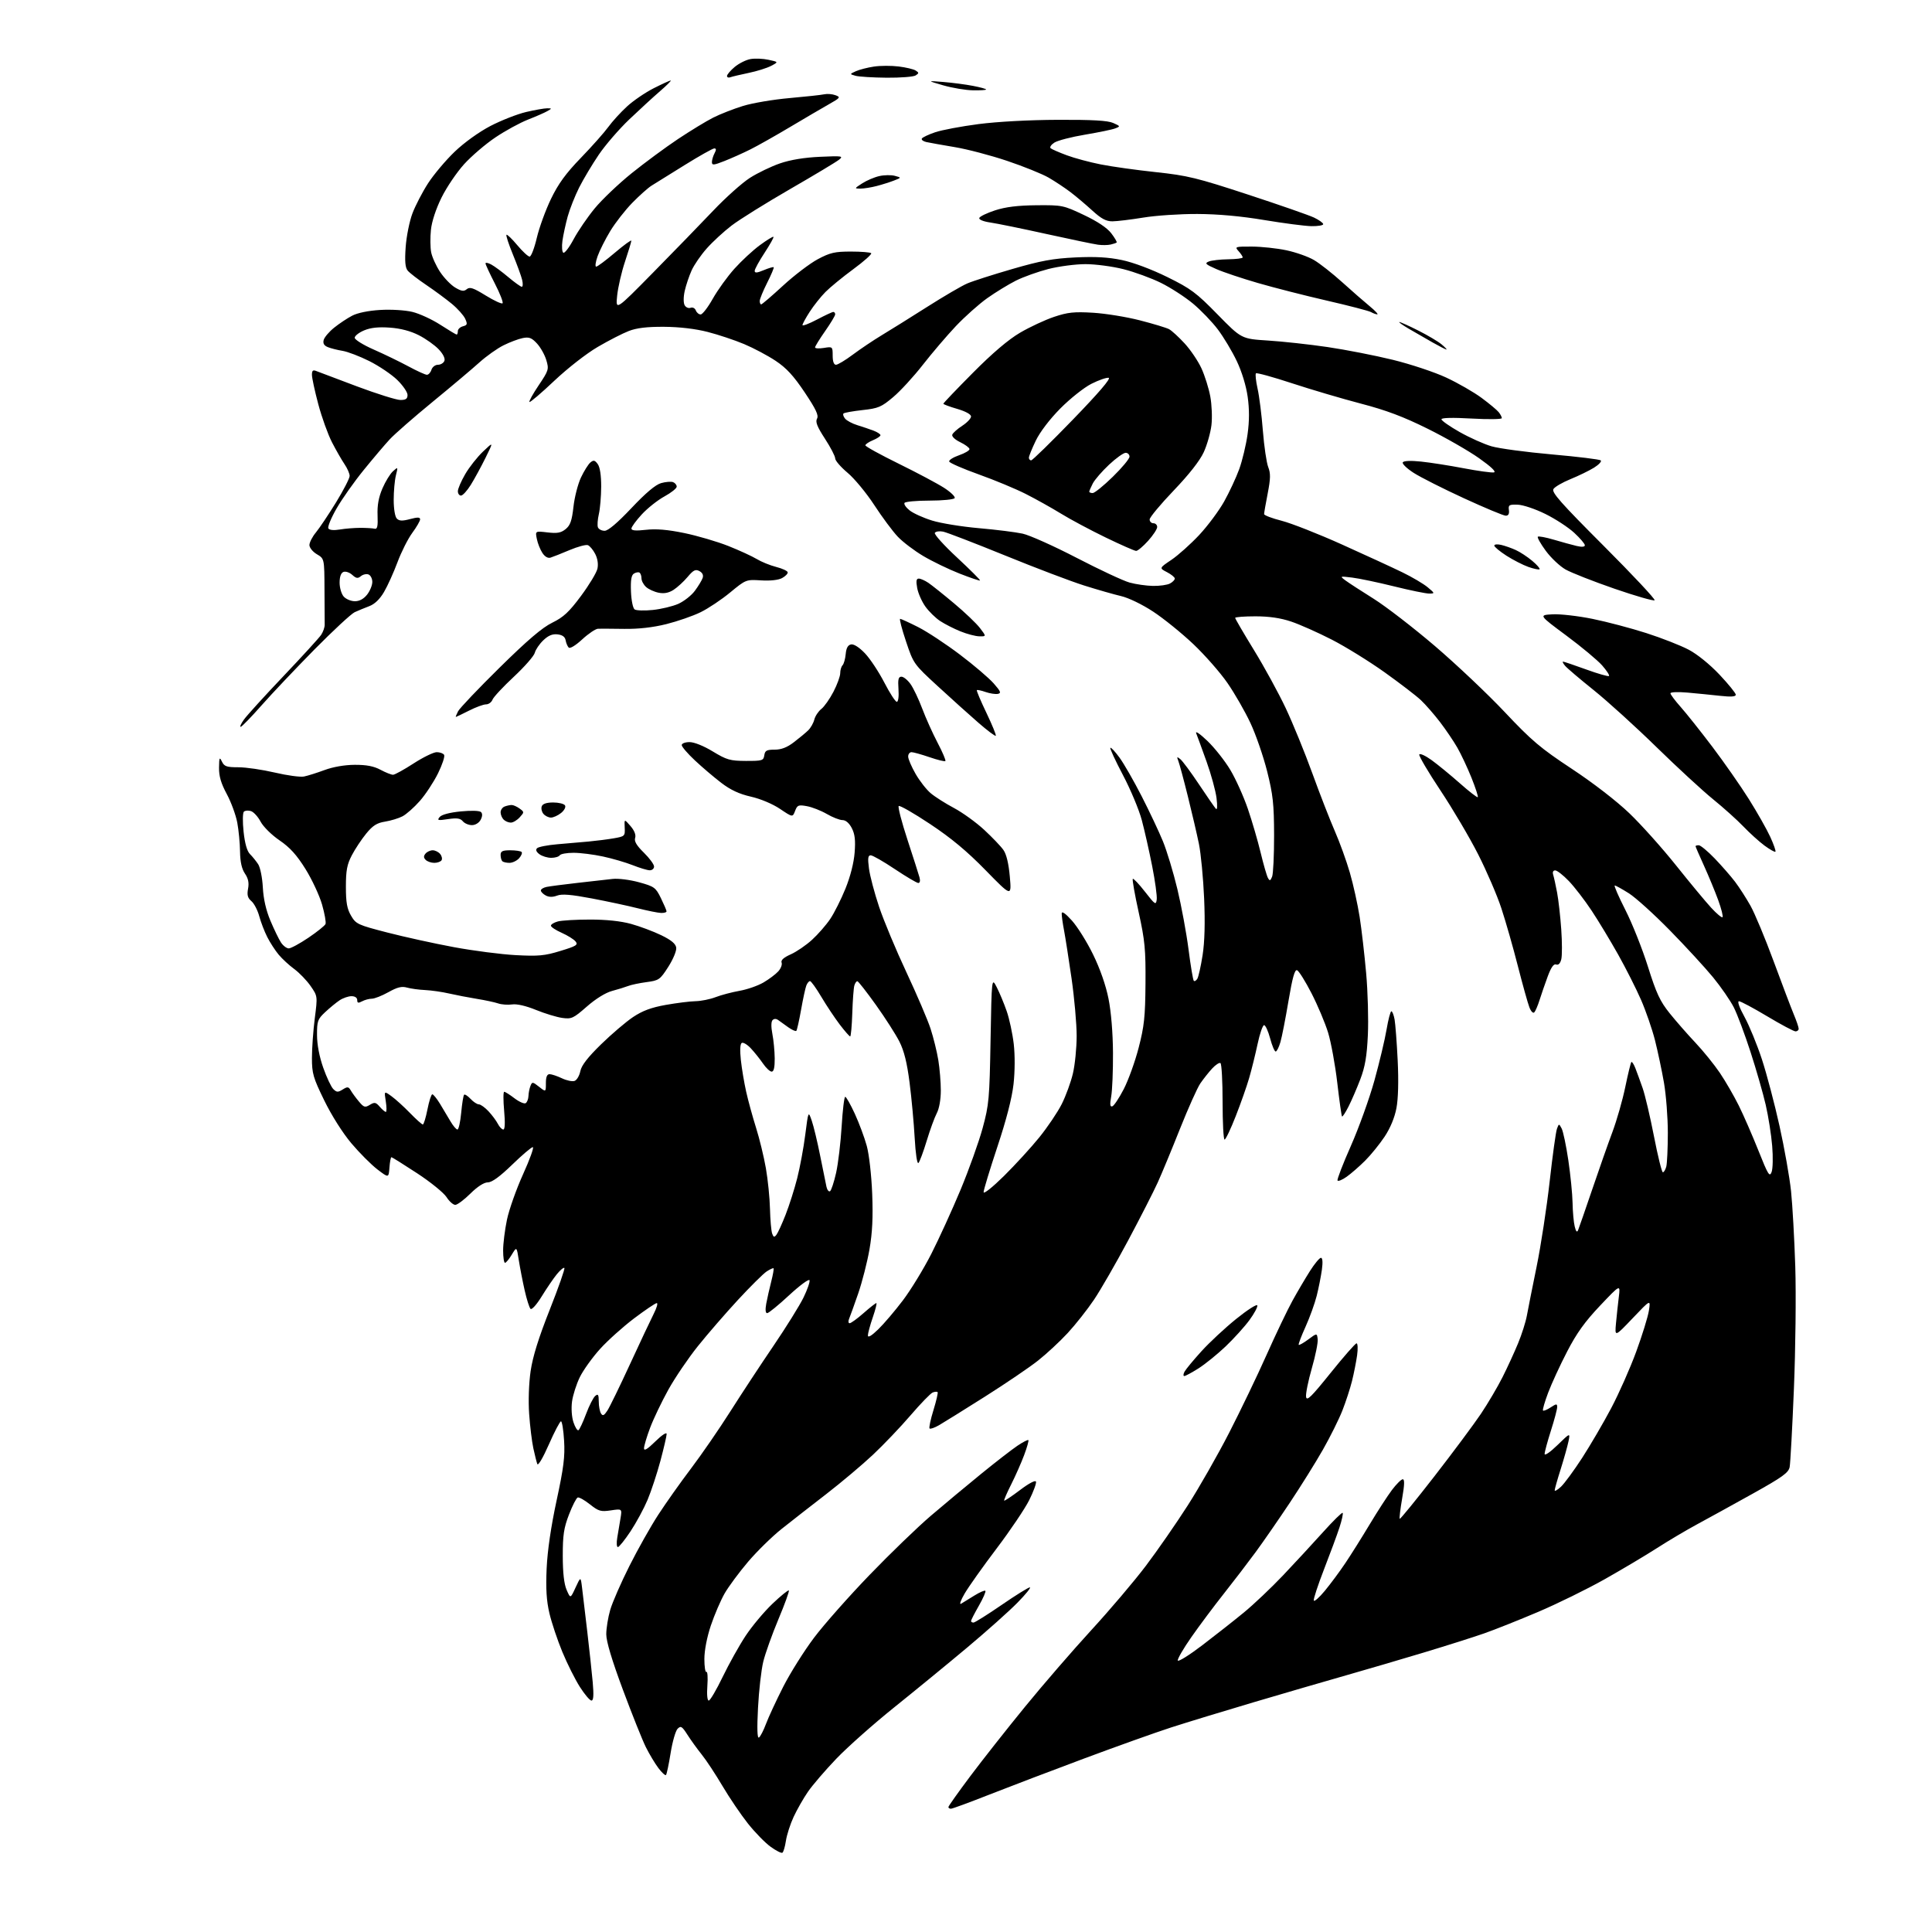 <?xml version="1.0" encoding="UTF-8" standalone="no"?>
<svg 
  version="1.1" 
  xmlns="http://www.w3.org/2000/svg" 
  xmlns:xlink="http://www.w3.org/1999/xlink" 
  xmlns:svg="http://www.w3.org/2000/svg"
  xmlns:rdf="http://www.w3.org/1999/02/22-rdf-syntax-ns#"
  xmlns:cc="http://creativecommons.org/ns#"
  xmlns:dc="http://purl.org/dc/elements/1.1/"
  viewBox="0 0 768 768"
  width="768"
  height="768"
>
<style>svg {background-color: white; }</style>"
<path stroke="none" fill="black" fill-rule="evenodd" d="M311.01,736.49C310.59,736.75 308.48,735.68 306.32,734.11C304.15,732.55 300.10,728.39 297.31,724.88C294.53,721.37 289.98,714.67 287.22,710.00C284.46,705.33 280.75,699.70 278.98,697.50C277.21,695.30 274.65,691.76 273.29,689.63C271.12,686.22 270.64,685.93 269.35,687.22C268.55,688.02 267.30,692.37 266.58,696.87C265.86,701.38 265.03,705.31 264.73,705.60C264.44,705.89 263.08,704.64 261.71,702.82C260.34,700.99 258.10,697.25 256.73,694.50C255.36,691.75 251.26,681.50 247.62,671.72C243.25,659.99 241.00,652.49 241.00,649.66C241.00,647.29 241.71,642.92 242.58,639.93C243.45,636.94 246.88,629.10 250.20,622.50C253.51,615.90 258.68,606.73 261.68,602.12C264.68,597.51 270.53,589.24 274.70,583.74C278.86,578.24 285.87,568.07 290.28,561.12C294.68,554.18 302.41,542.42 307.46,535.00C312.50,527.58 317.88,518.93 319.41,515.79C320.94,512.65 322.02,509.55 321.80,508.91C321.59,508.26 317.95,510.94 313.71,514.86C309.48,518.79 305.54,522.00 304.96,522.00C304.29,522.00 304.16,520.65 304.59,518.25C304.97,516.19 305.86,512.25 306.56,509.50C307.26,506.75 307.69,504.35 307.50,504.17C307.32,503.99 306.09,504.55 304.76,505.42C303.43,506.29 298.29,511.39 293.33,516.75C288.38,522.11 281.21,530.38 277.41,535.13C273.61,539.87 268.34,547.64 265.70,552.38C263.07,557.12 259.80,563.94 258.45,567.52C257.10,571.11 256.00,574.80 256.00,575.73C256.00,576.91 257.36,576.08 260.50,573.00C263.09,570.46 265.00,569.20 265.00,570.04C265.00,570.84 263.88,575.64 262.53,580.71C261.17,585.77 258.87,592.75 257.42,596.21C255.96,599.67 252.91,605.31 250.64,608.74C248.36,612.17 246.10,614.98 245.62,614.99C245.13,614.99 245.02,613.31 245.37,611.25C245.72,609.19 246.30,605.75 246.65,603.61C247.30,599.73 247.30,599.73 242.83,600.40C238.83,601.00 237.95,600.74 234.51,598.01C232.39,596.32 230.21,595.10 229.66,595.28C229.11,595.46 227.54,598.51 226.18,602.06C224.13,607.38 223.70,610.24 223.71,618.50C223.72,625.21 224.22,629.65 225.24,632.00C226.76,635.50 226.76,635.50 228.79,631.08C230.83,626.67 230.83,626.67 231.37,631.08C231.67,633.51 232.60,641.35 233.44,648.50C234.28,655.65 235.26,664.76 235.62,668.75C236.07,673.89 235.93,676.00 235.12,676.00C234.49,676.00 232.42,673.58 230.53,670.61C228.64,667.65 225.49,661.38 223.54,656.66C221.59,651.95 219.28,645.04 218.40,641.30C217.23,636.32 216.94,631.55 217.30,623.50C217.62,616.40 219.03,606.82 221.25,596.50C224.05,583.53 224.62,579.03 224.24,572.75C223.99,568.49 223.43,565.00 223.00,565.00C222.58,565.00 220.40,569.15 218.17,574.22C215.83,579.54 213.89,582.82 213.58,581.97C213.29,581.16 212.58,578.34 212.01,575.71C211.44,573.07 210.69,566.95 210.35,562.12C209.98,556.93 210.22,549.92 210.93,545.03C211.77,539.29 214.10,531.81 218.52,520.65C222.02,511.80 224.65,504.32 224.35,504.03C224.06,503.74 222.72,504.85 221.37,506.50C220.03,508.15 217.31,512.12 215.34,515.33C213.32,518.62 211.38,520.78 210.89,520.29C210.42,519.82 209.37,516.52 208.57,512.96C207.76,509.41 206.72,504.02 206.24,501.00C205.39,495.50 205.39,495.50 203.44,498.74C202.37,500.53 201.16,501.99 200.75,501.99C200.34,502.00 200.00,499.78 200.00,497.07C200.00,494.35 200.69,488.84 201.53,484.82C202.38,480.79 205.26,472.66 207.94,466.75C210.62,460.84 212.36,456.00 211.80,456.00C211.24,456.00 207.54,459.15 203.57,463.00C198.68,467.74 195.57,470.00 193.92,470.01C192.40,470.01 189.82,471.67 187.00,474.46C184.53,476.91 181.82,478.93 181.00,478.95C180.18,478.98 178.60,477.59 177.50,475.87C176.40,474.15 171.13,469.87 165.78,466.37C160.43,462.87 155.85,460.00 155.59,460.00C155.33,460.00 154.98,461.86 154.81,464.14C154.50,468.28 154.50,468.28 150.01,464.85C147.55,462.96 142.89,458.29 139.66,454.46C136.21,450.37 131.78,443.36 128.90,437.45C124.48,428.39 124.00,426.73 124.00,420.52C124.00,416.73 124.51,409.66 125.13,404.81C126.26,395.99 126.26,395.99 123.48,391.97C121.94,389.75 119.02,386.72 116.99,385.22C114.95,383.73 112.16,381.15 110.78,379.50C109.40,377.85 107.36,374.70 106.24,372.49C105.12,370.29 103.69,366.55 103.05,364.19C102.41,361.82 101.02,359.14 99.94,358.22C98.44,356.94 98.14,355.79 98.61,353.27C99.05,350.94 98.69,349.20 97.36,347.25C96.09,345.37 95.48,342.59 95.42,338.50C95.38,335.20 94.88,330.02 94.32,327.00C93.75,323.98 91.88,318.87 90.15,315.65C87.85,311.37 87.02,308.55 87.07,305.15C87.13,301.07 87.27,300.78 88.22,302.75C89.15,304.68 90.09,305.00 94.78,305.00C97.79,305.00 104.28,305.95 109.21,307.10C114.13,308.26 119.36,308.97 120.83,308.68C122.30,308.39 125.97,307.23 129.00,306.11C132.40,304.85 136.99,304.05 141.01,304.03C145.67,304.01 148.60,304.57 151.26,306.00C153.31,307.10 155.56,307.99 156.25,307.98C156.94,307.97 160.61,305.94 164.41,303.48C168.22,301.02 172.35,299.00 173.60,299.00C174.86,299.00 176.18,299.48 176.54,300.07C176.91,300.66 175.82,303.96 174.12,307.41C172.42,310.86 169.17,315.80 166.90,318.38C164.63,320.96 161.52,323.71 159.99,324.50C158.46,325.30 155.34,326.24 153.06,326.61C149.82,327.12 148.18,328.17 145.56,331.38C143.71,333.65 141.14,337.52 139.85,340.00C137.95,343.63 137.50,346.04 137.50,352.50C137.50,358.75 137.95,361.26 139.55,364.00C141.49,367.33 142.21,367.66 153.95,370.69C160.74,372.45 172.65,375.06 180.40,376.50C188.16,377.94 199.22,379.37 205.00,379.68C214.05,380.16 216.50,379.94 222.78,378.01C229.15,376.07 229.90,375.59 228.78,374.23C228.08,373.37 225.59,371.83 223.25,370.79C220.91,369.75 219.00,368.49 219.00,367.97C219.00,367.46 220.24,366.70 221.75,366.29C223.26,365.88 229.00,365.54 234.50,365.54C240.94,365.53 246.75,366.14 250.83,367.26C254.31,368.22 259.71,370.24 262.83,371.75C266.83,373.69 268.59,375.15 268.81,376.70C268.99,377.94 267.61,381.26 265.67,384.31C262.39,389.44 261.94,389.75 257.06,390.40C254.23,390.77 250.93,391.47 249.71,391.94C248.49,392.41 245.60,393.31 243.27,393.93C240.70,394.62 236.77,397.06 233.27,400.13C227.92,404.82 227.21,405.15 223.50,404.64C221.30,404.33 216.60,402.90 213.06,401.46C209.06,399.83 205.46,399.00 203.56,399.28C201.89,399.52 199.38,399.34 198.01,398.87C196.63,398.40 192.80,397.58 189.50,397.05C186.20,396.51 181.25,395.56 178.50,394.93C175.75,394.29 171.47,393.68 169.00,393.56C166.53,393.45 163.28,393.00 161.78,392.58C159.71,391.98 157.94,392.42 154.40,394.40C151.84,395.83 148.88,397.00 147.81,397.00C146.74,397.00 145.00,397.47 143.93,398.04C142.41,398.85 142.00,398.74 142.00,397.54C142.00,396.60 141.10,396.00 139.72,396.00C138.47,396.00 136.33,396.74 134.97,397.65C133.61,398.56 131.04,400.67 129.25,402.35C126.27,405.14 126.00,405.89 126.02,411.45C126.03,415.26 126.95,420.06 128.49,424.43C129.83,428.24 131.63,432.06 132.48,432.91C133.82,434.24 134.34,434.27 136.23,433.09C138.15,431.89 138.55,431.94 139.46,433.50C140.03,434.49 141.48,436.46 142.69,437.89C144.63,440.21 145.11,440.36 147.02,439.19C148.89,438.05 149.39,438.15 150.95,439.94C151.93,441.07 153.02,442.00 153.38,442.00C153.73,442.00 153.72,440.12 153.36,437.82C152.69,433.64 152.69,433.64 155.59,435.74C157.19,436.89 160.51,439.90 162.96,442.42C165.41,444.94 167.71,447.00 168.08,447.00C168.44,447.00 169.27,444.30 169.92,441.00C170.57,437.70 171.44,435.00 171.85,435.00C172.26,435.00 173.63,436.69 174.89,438.75C176.15,440.81 178.03,443.96 179.07,445.75C180.12,447.54 181.36,449.00 181.84,449.00C182.32,449.00 182.99,446.01 183.33,442.36C183.67,438.70 184.19,435.47 184.49,435.18C184.78,434.89 185.93,435.63 187.05,436.82C188.17,438.02 189.65,439.00 190.35,439.00C191.05,439.00 192.78,440.24 194.19,441.75C195.60,443.26 197.28,445.51 197.91,446.75C198.55,447.99 199.52,449.00 200.08,449.00C200.72,449.00 200.84,446.32 200.40,441.50C200.03,437.38 200.04,434.00 200.43,434.00C200.82,434.00 202.66,435.16 204.52,436.59C206.39,438.01 208.38,438.88 208.96,438.53C209.53,438.17 210.03,436.90 210.07,435.69C210.11,434.49 210.46,432.68 210.86,431.69C211.53,429.97 211.72,429.99 214.29,432.01C217.00,434.15 217.00,434.15 217.00,430.57C217.00,428.10 217.45,427.00 218.47,427.00C219.27,427.00 221.48,427.74 223.38,428.64C225.27,429.54 227.54,430.01 228.43,429.67C229.32,429.33 230.33,427.59 230.69,425.80C231.14,423.53 233.63,420.32 238.92,415.15C243.09,411.08 248.81,406.20 251.63,404.31C255.40,401.79 258.86,400.50 264.63,399.47C268.96,398.70 274.30,398.03 276.50,397.99C278.70,397.95 282.30,397.22 284.50,396.37C286.70,395.52 290.98,394.40 294.00,393.86C297.02,393.33 301.30,391.84 303.50,390.55C305.70,389.26 308.34,387.28 309.37,386.14C310.40,385.00 311.00,383.44 310.70,382.65C310.33,381.70 311.53,380.62 314.33,379.37C316.62,378.35 320.43,375.75 322.79,373.59C325.15,371.44 328.40,367.72 330.01,365.33C331.62,362.95 334.35,357.51 336.08,353.25C338.02,348.47 339.42,342.99 339.73,338.93C340.12,334.02 339.83,331.57 338.60,329.18C337.56,327.18 336.19,326.00 334.90,326.00C333.78,326.00 330.98,324.91 328.68,323.57C326.38,322.24 322.82,320.84 320.77,320.47C317.39,319.85 316.94,320.03 316.06,322.35C315.08,324.92 315.08,324.92 310.07,321.55C307.14,319.58 302.33,317.55 298.49,316.68C293.84,315.62 290.39,314.01 286.71,311.19C283.84,309.00 279.14,305.00 276.25,302.29C273.36,299.59 271.00,296.84 271.00,296.19C271.00,295.52 272.37,295.00 274.12,295.00C275.96,295.00 279.76,296.53 283.37,298.73C288.88,302.07 290.21,302.45 296.50,302.48C303.01,302.50 303.52,302.34 303.82,300.25C304.09,298.37 304.76,298.00 307.93,298.00C310.60,298.00 312.88,297.12 315.61,295.02C317.75,293.39 320.30,291.27 321.28,290.31C322.26,289.36 323.35,287.44 323.70,286.05C324.05,284.66 325.31,282.76 326.49,281.83C327.68,280.90 329.85,277.81 331.32,274.97C332.80,272.14 334.00,268.82 334.00,267.61C334.00,266.39 334.42,264.97 334.93,264.45C335.44,263.93 336.00,261.93 336.18,260.01C336.40,257.58 337.05,256.41 338.32,256.17C339.43,255.96 341.58,257.34 343.84,259.71C345.88,261.85 349.33,267.07 351.52,271.30C353.71,275.54 355.95,279.00 356.50,278.98C357.08,278.97 357.36,276.85 357.16,273.98C356.89,270.04 357.13,269.00 358.34,269.00C359.18,269.00 360.80,270.32 361.95,271.93C363.10,273.54 365.19,277.93 366.60,281.68C368.01,285.43 370.76,291.55 372.72,295.28C374.68,299.01 376.06,302.27 375.80,302.53C375.54,302.79 372.71,302.10 369.51,301.00C366.31,299.90 363.08,299.00 362.34,299.00C361.60,299.00 361.00,299.79 361.01,300.75C361.01,301.71 362.34,304.80 363.95,307.61C365.56,310.42 368.27,313.89 369.96,315.31C371.65,316.74 375.82,319.39 379.23,321.20C382.64,323.02 388.04,326.92 391.24,329.88C394.43,332.84 397.88,336.44 398.88,337.88C400.08,339.59 400.96,343.29 401.42,348.50C402.12,356.50 402.12,356.50 391.81,345.95C384.44,338.40 378.14,333.15 369.72,327.56C363.24,323.25 357.63,320.04 357.25,320.41C356.87,320.79 358.44,326.82 360.73,333.80C363.02,340.79 365.17,347.51 365.51,348.75C365.88,350.09 365.69,351.00 365.04,351.00C364.44,351.00 360.25,348.52 355.73,345.50C351.21,342.47 346.89,340.00 346.13,340.00C345.04,340.00 344.89,341.11 345.43,345.25C345.80,348.14 347.62,355.00 349.46,360.50C351.31,366.00 356.19,377.70 360.32,386.50C364.44,395.30 368.77,405.40 369.92,408.94C371.07,412.49 372.46,418.11 373.00,421.44C373.54,424.77 373.99,430.20 373.99,433.50C373.99,437.07 373.34,440.71 372.39,442.50C371.52,444.15 369.71,449.08 368.39,453.46C367.06,457.84 365.58,461.82 365.09,462.31C364.58,462.82 363.95,458.66 363.60,452.35C363.27,446.38 362.36,436.49 361.57,430.36C360.56,422.43 359.39,417.73 357.52,414.03C356.07,411.18 351.87,404.62 348.19,399.47C344.51,394.32 341.19,390.08 340.82,390.05C340.44,390.02 339.90,390.79 339.62,391.75C339.33,392.71 338.96,397.66 338.80,402.74C338.63,407.83 338.25,411.99 337.96,411.99C337.66,412.00 335.79,409.86 333.80,407.25C331.82,404.64 328.52,399.69 326.48,396.25C324.44,392.81 322.42,390.00 321.99,390.00C321.56,390.00 320.91,390.79 320.53,391.75C320.15,392.71 319.21,397.05 318.44,401.40C317.67,405.74 316.82,409.51 316.55,409.78C316.28,410.05 314.86,409.42 313.39,408.39C311.92,407.35 310.12,406.06 309.39,405.52C308.52,404.89 307.72,404.89 307.10,405.52C306.52,406.12 306.49,408.23 307.03,411.00C307.52,413.48 307.93,417.86 307.96,420.75C307.99,424.31 307.60,426.00 306.75,425.99C306.06,425.99 304.50,424.53 303.28,422.74C302.06,420.96 299.89,418.25 298.47,416.73C297.04,415.20 295.42,414.24 294.85,414.59C294.21,414.99 294.08,417.52 294.50,421.36C294.86,424.74 295.82,430.43 296.62,434.00C297.42,437.57 299.19,444.02 300.55,448.33C301.91,452.64 303.66,459.86 304.45,464.38C305.24,468.91 305.98,476.19 306.08,480.56C306.19,484.93 306.58,489.33 306.94,490.35C307.47,491.85 307.79,491.94 308.64,490.85C309.22,490.11 310.86,486.52 312.29,482.87C313.72,479.22 315.80,472.70 316.90,468.37C318.00,464.04 319.45,456.24 320.11,451.03C321.32,441.56 321.32,441.56 322.69,445.51C323.44,447.69 324.95,453.98 326.04,459.48C327.13,464.99 328.26,470.53 328.54,471.79C328.83,473.05 329.46,473.83 329.95,473.53C330.44,473.23 331.52,469.95 332.36,466.24C333.19,462.53 334.18,454.21 334.57,447.75C334.96,441.29 335.59,436.00 335.99,436.00C336.38,436.00 338.10,439.04 339.81,442.75C341.51,446.46 343.65,452.20 344.55,455.50C345.48,458.88 346.42,467.18 346.71,474.50C347.08,483.90 346.78,490.04 345.63,496.65C344.75,501.68 342.74,509.56 341.16,514.15C339.57,518.74 337.94,523.29 337.53,524.25C337.12,525.22 337.21,526.00 337.75,526.00C338.28,526.00 340.76,524.20 343.26,522.00C345.76,519.80 348.05,518.00 348.35,518.00C348.65,518.00 348.02,520.55 346.95,523.66C345.88,526.77 345.00,530.01 345.00,530.86C345.00,531.86 346.44,531.02 349.09,528.45C351.33,526.28 355.76,521.09 358.92,516.91C362.08,512.74 367.16,504.41 370.22,498.41C373.27,492.41 378.50,480.95 381.84,472.95C385.17,464.94 389.12,453.92 390.61,448.45C393.13,439.18 393.35,436.79 393.76,413.51C394.21,388.52 394.21,388.52 396.22,392.44C397.33,394.59 399.10,398.86 400.17,401.93C401.24,404.99 402.50,410.88 402.98,415.00C403.49,419.47 403.46,425.93 402.89,431.00C402.26,436.55 400.03,445.20 396.46,455.91C393.46,464.94 391.00,473.03 391.00,473.89C391.00,474.78 394.49,472.00 399.08,467.48C403.52,463.09 409.84,456.19 413.12,452.14C416.40,448.09 420.42,442.13 422.05,438.90C423.68,435.67 425.68,430.20 426.49,426.76C427.31,423.32 427.98,416.58 427.99,411.80C427.99,407.01 427.08,396.76 425.97,389.01C424.85,381.26 423.50,372.62 422.97,369.82C422.43,367.02 422.02,364.00 422.04,363.11C422.07,362.07 423.51,363.07 426.09,365.93C428.29,368.37 432.09,374.44 434.52,379.43C437.29,385.09 439.60,391.70 440.65,397.00C441.69,402.19 442.38,410.56 442.43,418.50C442.47,425.65 442.15,433.45 441.72,435.84C441.14,439.09 441.25,440.08 442.17,439.78C442.84,439.55 444.89,436.47 446.71,432.94C448.54,429.40 451.21,422.00 452.63,416.50C454.84,407.99 455.25,404.20 455.35,391.00C455.45,377.41 455.12,373.92 452.65,362.67C451.09,355.62 450.04,349.63 450.30,349.36C450.57,349.10 452.75,351.40 455.14,354.47C459.19,359.67 459.52,359.89 459.82,357.55C459.99,356.16 459.17,350.18 458.00,344.26C456.83,338.34 454.98,330.12 453.88,326.00C452.78,321.88 449.42,313.83 446.40,308.12C443.39,302.41 441.13,297.53 441.39,297.28C441.64,297.02 443.28,298.77 445.02,301.16C446.77,303.55 450.73,310.45 453.82,316.50C456.92,322.55 460.73,330.63 462.29,334.45C463.85,338.26 466.44,346.81 468.03,353.45C469.62,360.08 471.62,370.86 472.46,377.41C473.30,383.96 474.24,389.57 474.55,389.88C474.86,390.19 475.49,389.83 475.96,389.07C476.42,388.32 477.36,384.10 478.05,379.70C478.88,374.35 479.08,366.85 478.66,357.10C478.31,349.07 477.38,339.35 476.60,335.50C475.81,331.65 473.83,323.10 472.18,316.50C470.54,309.90 468.84,303.60 468.41,302.50C467.73,300.76 467.83,300.67 469.22,301.80C470.10,302.51 473.43,307.01 476.62,311.80C479.80,316.58 482.83,320.95 483.33,321.50C483.89,322.11 483.99,320.45 483.59,317.24C483.23,314.35 481.44,307.82 479.62,302.74C477.80,297.66 475.95,292.60 475.51,291.50C475.06,290.37 476.98,291.67 479.93,294.50C482.81,297.25 486.92,302.45 489.07,306.05C491.23,309.66 494.37,316.63 496.05,321.55C497.73,326.47 500.02,334.32 501.14,339.00C502.27,343.68 503.57,348.18 504.03,349.00C504.73,350.26 505.00,350.18 505.68,348.50C506.13,347.40 506.48,339.98 506.47,332.00C506.44,319.61 506.04,315.92 503.71,306.62C502.20,300.64 499.22,291.99 497.06,287.40C494.91,282.80 490.80,275.65 487.93,271.50C485.06,267.34 478.94,260.38 474.34,256.02C469.73,251.66 462.56,245.86 458.40,243.13C454.07,240.28 448.63,237.65 445.67,236.96C442.83,236.30 436.23,234.41 431.00,232.76C425.77,231.12 411.61,225.74 399.52,220.81C387.43,215.89 376.35,211.62 374.89,211.33C373.44,211.04 371.96,211.26 371.61,211.82C371.26,212.38 375.24,216.80 380.45,221.63C385.65,226.47 389.76,230.57 389.58,230.75C389.40,230.93 385.71,229.68 381.38,227.98C377.04,226.27 370.57,223.14 367.00,221.02C363.43,218.90 358.86,215.44 356.87,213.33C354.87,211.22 350.67,205.58 347.55,200.79C344.42,195.99 339.64,190.21 336.93,187.94C334.22,185.67 332.00,183.10 332.00,182.23C332.00,181.35 330.16,177.82 327.92,174.38C324.83,169.63 324.07,167.70 324.78,166.42C325.51,165.12 324.39,162.72 319.87,155.96C315.45,149.36 312.60,146.27 308.32,143.43C305.20,141.35 299.56,138.36 295.80,136.78C292.04,135.20 285.50,133.02 281.27,131.94C276.37,130.69 270.07,129.95 263.98,129.91C257.19,129.87 253.10,130.36 249.95,131.58C247.50,132.52 241.95,135.37 237.62,137.90C233.15,140.51 225.66,146.35 220.33,151.38C215.16,156.27 210.72,160.05 210.46,159.79C210.20,159.54 211.86,156.54 214.15,153.14C218.12,147.23 218.25,146.78 217.16,143.13C216.53,141.02 214.86,138.06 213.45,136.54C211.35,134.27 210.33,133.88 207.79,134.39C206.09,134.73 202.66,136.02 200.17,137.26C197.68,138.49 193.36,141.56 190.57,144.07C187.78,146.59 179.43,153.63 172.00,159.72C164.57,165.81 156.89,172.52 154.93,174.64C152.96,176.76 148.31,182.25 144.58,186.84C140.85,191.42 136.01,198.27 133.83,202.06C131.64,205.85 130.16,209.45 130.53,210.05C130.95,210.73 132.67,210.89 135.08,210.49C137.20,210.13 140.87,209.83 143.22,209.83C145.58,209.83 148.13,209.98 148.90,210.17C150.00,210.43 150.26,209.27 150.09,204.84C149.93,200.87 150.51,197.69 152.02,194.17C153.21,191.40 155.10,188.32 156.22,187.32C158.23,185.52 158.24,185.53 157.37,189.00C156.89,190.93 156.50,195.29 156.50,198.70C156.50,202.34 157.02,205.42 157.76,206.16C158.71,207.11 159.96,207.16 163.01,206.34C165.99,205.55 167.00,205.57 167.00,206.44C167.00,207.08 165.60,209.51 163.88,211.84C162.17,214.17 159.52,219.42 158.00,223.51C156.47,227.60 154.07,232.92 152.65,235.33C150.97,238.20 148.93,240.16 146.79,240.96C144.98,241.64 142.38,242.72 141.00,243.35C139.62,243.98 132.43,250.66 125.00,258.18C117.58,265.71 108.12,275.69 104.00,280.36C99.88,285.03 96.13,288.89 95.68,288.93C95.23,288.97 95.81,287.66 96.98,286.03C98.14,284.40 105.20,276.64 112.67,268.78C120.13,260.93 126.89,253.53 127.68,252.34C128.46,251.15 129.09,249.35 129.07,248.34C129.05,247.33 129.01,241.01 128.99,234.29C128.94,222.08 128.94,222.08 125.97,220.32C124.34,219.36 123.00,217.72 123.00,216.67C123.00,215.63 124.16,213.36 125.59,211.64C127.01,209.91 130.61,204.53 133.59,199.69C136.56,194.84 139.00,190.11 138.99,189.19C138.99,188.26 138.07,186.15 136.94,184.50C135.82,182.85 133.58,178.94 131.97,175.82C130.36,172.69 127.90,165.87 126.52,160.66C125.13,155.46 124.00,150.21 124.00,148.99C124.00,147.29 124.40,146.95 125.75,147.50C126.71,147.89 133.99,150.63 141.92,153.60C149.85,156.57 157.61,159.00 159.17,159.00C161.33,159.00 162.00,158.53 162.00,157.00C162.00,155.90 160.15,153.21 157.90,151.02C155.64,148.83 150.66,145.47 146.83,143.55C143.00,141.63 138.20,139.80 136.18,139.47C134.16,139.14 131.52,138.48 130.33,137.99C128.81,137.38 128.31,136.52 128.67,135.15C128.95,134.07 130.83,131.86 132.84,130.25C134.85,128.63 138.07,126.49 140.00,125.49C142.13,124.37 146.49,123.48 151.15,123.21C155.45,122.95 161.04,123.29 163.90,123.98C166.70,124.65 171.71,126.95 175.03,129.10C178.35,131.24 181.28,133.00 181.53,133.00C181.79,133.00 182.00,132.38 182.00,131.62C182.00,130.86 182.91,130.00 184.02,129.71C185.77,129.25 185.89,128.85 184.92,126.71C184.30,125.36 181.93,122.70 179.65,120.81C177.37,118.92 172.78,115.53 169.46,113.29C166.14,111.05 162.81,108.48 162.07,107.58C161.08,106.39 160.86,103.91 161.26,98.23C161.56,93.98 162.77,87.96 163.94,84.85C165.11,81.75 167.91,76.35 170.17,72.85C172.43,69.36 177.19,63.71 180.75,60.30C184.56,56.65 190.40,52.46 194.97,50.07C199.24,47.86 205.60,45.36 209.11,44.53C212.63,43.71 216.40,43.04 217.50,43.05C219.44,43.06 219.44,43.10 217.60,44.16C216.56,44.77 213.09,46.29 209.89,47.54C206.69,48.80 200.87,51.97 196.95,54.61C193.02,57.24 187.42,62.04 184.48,65.28C181.55,68.52 177.51,74.49 175.51,78.55C173.29,83.05 171.64,88.05 171.30,91.36C170.99,94.36 171.03,98.36 171.39,100.26C171.75,102.16 173.35,105.69 174.95,108.11C176.55,110.52 179.27,113.33 180.98,114.33C183.47,115.80 184.39,115.92 185.56,114.95C186.75,113.96 188.16,114.43 193.08,117.47C196.41,119.52 199.42,120.91 199.77,120.56C200.13,120.21 198.75,116.67 196.71,112.71C194.67,108.74 193.00,105.15 193.00,104.71C193.00,104.28 194.01,104.47 195.25,105.13C196.49,105.78 199.55,108.05 202.06,110.16C204.57,112.27 206.99,114.00 207.42,114.00C207.86,114.00 207.92,112.76 207.56,111.25C207.20,109.74 205.54,105.19 203.88,101.15C202.22,97.11 201.07,93.60 201.33,93.34C201.58,93.08 203.51,94.93 205.61,97.44C207.71,99.95 209.92,102.00 210.53,102.00C211.14,102.00 212.43,98.64 213.39,94.54C214.36,90.44 216.90,83.46 219.04,79.04C221.95,73.02 224.94,68.92 230.91,62.75C235.30,58.21 240.19,52.70 241.79,50.50C243.38,48.30 246.74,44.61 249.26,42.31C251.77,40.00 256.56,36.74 259.89,35.06C263.22,33.38 266.24,32.00 266.61,32.00C266.98,32.00 265.08,33.90 262.39,36.23C259.70,38.55 254.19,43.61 250.13,47.48C246.08,51.34 240.63,57.65 238.02,61.50C235.41,65.35 231.90,71.22 230.22,74.55C228.55,77.88 226.50,83.06 225.67,86.05C224.85,89.05 223.91,93.39 223.58,95.69C223.26,97.99 223.42,100.14 223.93,100.46C224.44,100.77 226.29,98.36 228.03,95.09C229.78,91.82 233.55,86.30 236.43,82.81C239.30,79.33 245.89,73.06 251.07,68.88C256.26,64.70 264.55,58.58 269.50,55.28C274.45,51.99 280.75,48.15 283.50,46.76C286.25,45.37 291.58,43.28 295.34,42.12C299.10,40.96 307.42,39.55 313.84,38.99C320.25,38.42 326.48,37.75 327.67,37.48C328.86,37.22 330.86,37.38 332.11,37.85C334.24,38.63 334.06,38.87 329.44,41.48C326.72,43.02 319.77,47.09 314.00,50.53C308.23,53.97 301.15,57.96 298.27,59.40C295.39,60.84 290.78,62.90 288.02,63.99C283.67,65.71 283.00,65.76 283.00,64.42C283.00,63.57 283.47,62.00 284.04,60.93C284.77,59.55 284.75,59.00 283.94,59.00C283.32,59.00 278.02,61.98 272.16,65.62C266.30,69.26 260.38,72.94 259.00,73.80C257.62,74.66 254.19,77.72 251.37,80.60C248.55,83.48 244.61,88.53 242.61,91.81C240.62,95.09 238.34,99.63 237.54,101.89C236.74,104.15 236.49,106.00 236.99,106.00C237.48,106.00 240.84,103.50 244.44,100.44C248.05,97.38 250.99,95.24 250.97,95.69C250.96,96.13 249.82,99.88 248.45,104.00C247.07,108.12 245.67,114.20 245.33,117.50C244.71,123.50 244.71,123.50 259.60,108.37C267.80,100.04 278.55,88.97 283.50,83.76C288.45,78.54 295.03,72.67 298.11,70.70C301.20,68.73 306.60,66.13 310.11,64.93C314.26,63.51 319.83,62.60 326.00,62.33C334.84,61.93 335.36,62.02 333.50,63.51C332.40,64.39 323.62,69.66 314.00,75.21C304.38,80.77 293.96,87.26 290.85,89.64C287.75,92.01 283.30,96.10 280.97,98.73C278.63,101.35 275.91,105.31 274.92,107.51C273.93,109.72 272.70,113.37 272.19,115.63C271.65,118.04 271.64,120.39 272.16,121.33C272.65,122.20 273.71,122.66 274.52,122.35C275.34,122.04 276.25,122.50 276.60,123.40C276.94,124.28 277.80,125.00 278.52,125.00C279.24,125.00 281.41,122.19 283.34,118.75C285.28,115.31 289.14,109.95 291.94,106.83C294.74,103.71 299.29,99.49 302.06,97.46C304.83,95.42 307.26,93.93 307.47,94.14C307.68,94.35 306.08,97.20 303.93,100.49C301.77,103.77 300.00,107.01 300.00,107.68C300.00,108.59 300.93,108.51 303.61,107.39C305.59,106.56 307.37,106.04 307.56,106.23C307.75,106.42 306.58,109.21 304.95,112.43C303.33,115.65 302.00,118.89 302.00,119.64C302.00,120.39 302.26,121.00 302.59,121.00C302.91,121.00 306.83,117.64 311.29,113.53C315.76,109.42 321.97,104.70 325.10,103.03C329.96,100.44 331.85,100.00 338.22,100.00C342.32,100.00 345.96,100.29 346.31,100.65C346.67,101.00 343.48,103.85 339.23,106.98C334.98,110.10 329.98,114.20 328.12,116.08C326.26,117.96 323.45,121.50 321.87,123.95C320.29,126.39 319.00,128.77 319.00,129.23C319.00,129.69 321.59,128.70 324.75,127.04C327.91,125.37 330.84,124.00 331.25,124.00C331.66,124.00 332.00,124.43 332.00,124.96C332.00,125.48 330.20,128.48 328.00,131.62C325.80,134.76 324.00,137.68 324.00,138.10C324.00,138.53 325.57,138.62 327.50,138.31C330.96,137.74 331.00,137.78 331.00,141.37C331.00,143.71 331.47,145.00 332.32,145.00C333.05,145.00 336.08,143.17 339.07,140.93C342.06,138.70 347.20,135.25 350.50,133.26C353.80,131.28 361.90,126.22 368.50,122.03C375.10,117.83 382.30,113.62 384.50,112.68C386.70,111.73 394.80,109.14 402.50,106.91C413.76,103.64 418.65,102.75 427.50,102.33C435.41,101.95 440.61,102.25 446.00,103.38C450.45,104.31 457.77,107.05 464.00,110.12C473.38,114.74 475.52,116.33 484.00,125.00C493.50,134.70 493.50,134.70 504.07,135.37C509.89,135.74 520.54,136.90 527.74,137.96C534.94,139.02 546.60,141.30 553.66,143.03C560.72,144.76 570.30,147.94 574.94,150.11C579.59,152.28 585.89,155.90 588.94,158.16C592.00,160.42 595.06,162.97 595.75,163.83C596.44,164.68 597.00,165.76 597.00,166.22C597.00,166.68 591.60,166.75 585.00,166.38C577.43,165.95 573.00,166.06 573.00,166.67C573.00,167.21 576.26,169.49 580.25,171.75C584.24,174.00 589.94,176.56 592.93,177.42C595.92,178.29 606.72,179.74 616.93,180.64C627.14,181.54 635.87,182.61 636.32,183.01C636.78,183.42 635.56,184.72 633.63,185.92C631.70,187.11 627.51,189.15 624.32,190.45C621.13,191.75 618.07,193.52 617.52,194.40C616.70,195.70 620.43,199.91 637.46,216.96C648.98,228.49 658.10,238.23 657.73,238.61C657.35,238.98 650.17,236.92 641.77,234.02C633.37,231.12 624.63,227.68 622.35,226.39C620.06,225.09 616.52,221.75 614.48,218.97C612.43,216.18 611.01,213.66 611.31,213.36C611.61,213.06 614.47,213.59 617.68,214.54C620.88,215.49 624.96,216.61 626.75,217.03C628.84,217.52 630.00,217.41 630.00,216.74C630.00,216.16 628.10,213.94 625.77,211.79C623.44,209.64 618.29,206.27 614.31,204.31C610.26,202.31 605.41,200.68 603.29,200.62C599.91,200.51 599.53,200.74 599.81,202.75C600.02,204.26 599.61,205.00 598.56,205.00C597.71,205.00 590.24,201.89 581.97,198.08C573.70,194.28 564.70,189.73 561.97,187.98C559.24,186.23 557.29,184.35 557.63,183.79C558.01,183.17 560.77,183.05 564.87,183.48C568.52,183.86 576.16,185.05 581.85,186.14C587.54,187.22 592.93,187.97 593.84,187.79C594.90,187.59 592.82,185.59 587.99,182.17C583.87,179.25 574.65,173.96 567.50,170.42C557.84,165.63 551.03,163.07 541.00,160.45C533.58,158.51 521.28,154.88 513.67,152.38C506.06,149.88 499.58,148.09 499.26,148.41C498.94,148.73 499.23,151.45 499.90,154.46C500.58,157.47 501.53,165.01 502.01,171.21C502.50,177.42 503.46,183.92 504.13,185.65C505.12,188.18 505.08,190.22 503.93,196.15C503.14,200.19 502.50,203.89 502.50,204.36C502.50,204.84 505.65,206.04 509.50,207.02C513.35,208.01 524.15,212.26 533.50,216.47C542.85,220.68 553.65,225.65 557.50,227.53C561.35,229.40 565.85,232.06 567.50,233.43C570.40,235.85 570.42,235.93 568.19,235.96C566.92,235.98 560.62,234.70 554.19,233.10C547.76,231.51 540.25,229.93 537.50,229.60C532.55,229.00 532.53,229.01 534.86,230.75C536.16,231.71 541.18,234.97 546.02,238.00C550.86,241.03 561.83,249.49 570.39,256.80C578.95,264.12 591.47,275.96 598.22,283.13C608.89,294.46 612.37,297.40 624.80,305.61C633.29,311.21 642.60,318.40 647.69,323.28C652.41,327.80 660.76,337.12 666.25,344.00C671.74,350.88 678.02,358.45 680.21,360.83C682.39,363.21 684.43,364.90 684.73,364.60C685.04,364.30 684.26,361.22 683.00,357.77C681.74,354.32 679.20,348.18 677.36,344.13C675.51,340.07 674.00,336.58 674.00,336.38C674.00,336.17 674.58,336.00 675.28,336.00C675.99,336.00 678.84,338.36 681.62,341.25C684.39,344.14 688.03,348.30 689.70,350.50C691.37,352.70 694.13,356.99 695.83,360.02C697.54,363.06 701.67,372.96 705.01,382.02C708.35,391.09 711.97,400.61 713.04,403.19C714.12,405.76 715.00,408.35 715.00,408.94C715.00,409.52 714.44,410.00 713.75,409.99C713.06,409.99 708.00,407.29 702.50,404.00C697.00,400.71 691.95,398.01 691.27,398.01C690.53,398.00 691.42,400.52 693.49,404.27C695.38,407.73 698.49,415.30 700.39,421.10C702.29,426.91 705.44,438.82 707.38,447.58C709.33,456.34 711.39,468.00 711.97,473.50C712.54,479.00 713.30,492.50 713.65,503.50C714.00,514.50 713.75,536.33 713.11,552.00C712.47,567.67 711.70,581.71 711.41,583.20C710.95,585.45 708.54,587.18 696.68,593.79C688.88,598.13 679.00,603.58 674.71,605.89C670.43,608.20 663.23,612.46 658.71,615.37C654.20,618.27 644.82,623.85 637.88,627.77C630.94,631.68 619.01,637.54 611.38,640.78C603.75,644.02 594.12,647.85 590.00,649.29C585.88,650.74 575.08,654.16 566.00,656.90C556.92,659.63 542.98,663.73 535.00,666.00C527.02,668.27 510.60,673.05 498.50,676.63C486.40,680.21 471.55,684.75 465.50,686.70C459.45,688.66 443.93,694.20 431.00,699.02C418.07,703.84 401.09,710.31 393.26,713.39C385.43,716.48 378.57,719.00 378.01,719.00C377.46,719.00 377.00,718.70 377.00,718.34C377.00,717.97 380.91,712.46 385.68,706.09C390.46,699.71 400.24,687.30 407.43,678.50C414.61,669.70 426.49,655.98 433.81,648.00C441.14,640.02 450.88,628.55 455.45,622.50C460.03,616.45 467.52,605.65 472.10,598.50C476.68,591.35 484.12,578.30 488.63,569.50C493.14,560.70 499.85,546.75 503.52,538.50C507.20,530.25 511.83,520.58 513.81,517.00C515.78,513.42 518.90,508.14 520.73,505.25C522.56,502.36 524.53,500.00 525.09,500.00C525.75,500.00 525.88,501.73 525.47,504.75C525.10,507.36 524.19,512.01 523.42,515.07C522.66,518.13 520.65,523.69 518.96,527.43C517.27,531.16 516.05,534.39 516.26,534.60C516.47,534.81 518.19,533.83 520.07,532.44C523.50,529.90 523.50,529.90 523.80,532.32C523.97,533.66 522.93,538.85 521.48,543.87C520.04,548.89 519.00,554.01 519.18,555.25C519.44,557.10 521.19,555.39 528.94,545.75C534.13,539.29 538.77,534.00 539.25,534.00C539.73,534.00 539.83,536.14 539.47,538.75C539.10,541.36 538.19,545.98 537.44,549.00C536.68,552.02 534.96,557.31 533.60,560.75C532.25,564.19 528.78,571.17 525.89,576.25C523.00,581.34 517.03,590.90 512.63,597.50C508.23,604.10 502.16,612.88 499.13,617.00C496.10,621.12 490.42,628.55 486.50,633.50C482.58,638.45 476.78,646.21 473.61,650.75C470.43,655.29 468.00,659.49 468.19,660.08C468.39,660.68 472.82,657.91 478.03,653.93C483.24,649.96 490.65,644.12 494.50,640.96C498.35,637.80 505.32,631.19 510.00,626.27C514.67,621.34 521.82,613.62 525.87,609.11C529.92,604.60 533.46,601.12 533.72,601.39C533.99,601.65 533.42,604.26 532.46,607.19C531.51,610.11 528.74,617.61 526.31,623.85C523.89,630.10 522.06,635.67 522.25,636.24C522.43,636.80 524.41,635.07 526.63,632.38C528.85,629.70 532.51,624.77 534.75,621.43C537.00,618.09 541.38,611.12 544.48,605.94C547.59,600.76 551.57,594.62 553.32,592.29C555.07,589.97 557.00,588.05 557.61,588.03C558.39,588.01 558.33,590.22 557.37,595.69C556.64,599.91 556.21,603.54 556.42,603.75C556.62,603.96 562.84,596.33 570.23,586.81C577.62,577.29 585.93,566.12 588.70,562.00C591.46,557.88 595.32,551.33 597.27,547.46C599.22,543.59 602.01,537.52 603.47,533.96C604.94,530.41 606.50,525.48 606.95,523.00C607.40,520.52 609.14,511.75 610.83,503.50C612.52,495.25 614.85,480.03 616.01,469.68C617.17,459.33 618.47,449.90 618.91,448.72C619.70,446.59 619.71,446.59 620.78,448.59C621.37,449.70 622.57,455.36 623.43,461.18C624.29,467.00 625.05,474.62 625.12,478.13C625.18,481.63 625.56,485.85 625.96,487.50C626.46,489.58 626.88,490.04 627.32,489.00C627.66,488.18 630.16,480.98 632.87,473.00C635.57,465.02 639.21,454.68 640.96,450.00C642.71,445.32 645.01,437.26 646.08,432.07C647.15,426.88 648.24,422.43 648.49,422.18C648.74,421.93 649.45,423.02 650.08,424.61C650.70,426.20 652.00,429.75 652.96,432.50C653.93,435.25 655.96,443.91 657.49,451.75C659.01,459.59 660.60,466.00 661.01,466.00C661.43,466.00 662.04,464.99 662.37,463.75C662.70,462.51 662.98,456.50 662.99,450.38C662.99,444.27 662.30,435.27 661.45,430.38C660.60,425.50 658.99,417.90 657.88,413.50C656.76,409.10 654.27,401.90 652.36,397.50C650.44,393.10 646.35,385.00 643.27,379.50C640.18,374.00 635.43,366.12 632.70,362.00C629.97,357.88 625.90,352.59 623.66,350.25C621.42,347.91 618.97,346.00 618.22,346.00C617.39,346.00 617.08,346.67 617.42,347.75C617.72,348.71 618.42,351.88 618.97,354.80C619.52,357.71 620.26,364.29 620.62,369.43C620.98,374.56 620.99,379.92 620.63,381.34C620.21,383.00 619.48,383.74 618.59,383.40C617.63,383.03 616.59,384.50 615.23,388.18C614.15,391.11 612.70,395.30 612.01,397.50C611.32,399.70 610.38,401.91 609.92,402.41C609.43,402.94 608.59,402.08 607.95,400.41C607.33,398.81 605.27,391.43 603.37,384.00C601.48,376.57 598.53,366.27 596.83,361.10C595.13,355.92 590.96,346.25 587.58,339.60C584.20,332.94 577.47,321.54 572.63,314.26C567.79,306.98 563.99,300.54 564.18,299.95C564.38,299.36 566.56,300.34 569.02,302.11C571.48,303.89 576.54,308.03 580.26,311.32C583.98,314.62 587.21,317.12 587.44,316.89C587.68,316.66 586.54,313.17 584.93,309.15C583.31,305.13 580.78,299.74 579.30,297.17C577.82,294.60 574.72,290.02 572.41,287.00C570.09,283.98 566.69,280.08 564.85,278.34C563.01,276.59 556.50,271.61 550.40,267.25C544.29,262.90 534.84,257.05 529.40,254.26C523.95,251.47 516.70,248.24 513.28,247.09C509.03,245.66 504.53,245.00 499.03,245.00C494.61,245.00 491.00,245.28 491.00,245.62C491.00,245.96 494.37,251.74 498.49,258.45C502.61,265.16 508.28,275.54 511.10,281.52C513.92,287.50 518.69,299.17 521.69,307.45C524.69,315.73 528.72,326.06 530.63,330.42C532.54,334.78 535.23,342.20 536.59,346.91C537.96,351.62 539.70,359.53 540.48,364.49C541.25,369.44 542.42,379.53 543.07,386.89C543.73,394.25 544.03,405.28 543.75,411.39C543.35,419.92 542.65,424.02 540.73,429.07C539.35,432.68 537.24,437.56 536.04,439.91C534.84,442.27 533.69,444.02 533.48,443.82C533.27,443.61 532.42,437.59 531.59,430.45C530.76,423.30 529.11,414.31 527.94,410.48C526.76,406.64 523.79,399.60 521.34,394.83C518.89,390.07 516.31,385.95 515.61,385.68C514.68,385.32 513.76,388.62 512.20,397.85C511.03,404.81 509.59,412.19 508.99,414.25C508.39,416.31 507.54,418.00 507.10,418.00C506.65,418.00 505.66,415.64 504.89,412.75C504.11,409.86 503.04,407.51 502.49,407.51C501.95,407.52 500.78,410.90 499.91,415.01C499.03,419.13 497.53,425.20 496.57,428.50C495.62,431.80 493.20,438.66 491.20,443.75C489.21,448.84 487.22,453.00 486.79,453.00C486.35,453.00 486.00,446.28 486.00,438.06C486.00,429.84 485.62,422.88 485.15,422.59C484.69,422.31 483.18,423.29 481.81,424.79C480.44,426.28 478.35,428.93 477.15,430.67C475.96,432.41 472.33,440.51 469.08,448.67C465.84,456.83 461.85,466.45 460.22,470.05C458.59,473.65 453.31,484.00 448.48,493.05C443.65,502.10 437.53,512.72 434.88,516.66C432.23,520.60 427.52,526.56 424.42,529.91C421.32,533.26 416.02,538.18 412.64,540.85C409.26,543.53 399.75,549.98 391.50,555.20C383.25,560.41 375.05,565.52 373.28,566.54C371.51,567.56 369.82,568.15 369.52,567.85C369.22,567.55 369.91,564.27 371.06,560.56C372.20,556.84 372.95,553.61 372.71,553.38C372.48,553.15 371.60,553.21 370.77,553.53C369.94,553.85 365.98,557.93 361.97,562.60C357.96,567.27 351.23,574.33 347.01,578.29C342.79,582.26 334.42,589.30 328.42,593.94C322.41,598.58 314.45,604.79 310.73,607.75C307.00,610.71 301.02,616.56 297.43,620.76C293.85,624.97 289.62,630.68 288.03,633.45C286.45,636.23 283.99,641.95 282.57,646.18C281.02,650.80 280.00,656.09 280.00,659.49C280.00,662.58 280.36,664.89 280.81,664.62C281.25,664.34 281.43,666.79 281.19,670.06C280.93,673.58 281.16,676.00 281.74,676.00C282.29,676.00 284.77,671.78 287.26,666.62C289.75,661.47 293.85,654.12 296.37,650.30C298.89,646.48 303.68,640.75 307.02,637.56C310.36,634.37 313.31,631.98 313.57,632.24C313.83,632.50 311.98,637.61 309.46,643.61C306.95,649.60 304.23,657.20 303.42,660.50C302.61,663.80 301.67,672.08 301.32,678.91C300.89,687.17 301.02,691.11 301.69,690.69C302.25,690.35 303.51,687.91 304.49,685.28C305.47,682.65 308.56,676.00 311.35,670.50C314.15,665.00 319.67,656.23 323.61,651.00C327.55,645.77 337.46,634.57 345.63,626.10C353.80,617.62 364.76,607.04 369.99,602.57C375.22,598.10 384.23,590.60 390.00,585.90C395.77,581.20 402.27,576.17 404.44,574.71C406.61,573.25 408.57,572.24 408.79,572.46C409.01,572.68 408.26,575.37 407.11,578.43C405.96,581.50 403.64,586.75 401.95,590.10C400.25,593.46 399.01,596.34 399.18,596.52C399.36,596.69 402.19,594.80 405.47,592.32C408.98,589.66 411.59,588.28 411.82,588.97C412.04,589.61 410.82,592.91 409.13,596.32C407.43,599.72 401.62,608.35 396.21,615.50C390.79,622.65 385.07,630.72 383.48,633.43C381.89,636.15 381.25,637.98 382.05,637.51C382.85,637.03 385.23,635.56 387.34,634.25C389.46,632.93 391.42,632.09 391.70,632.37C391.98,632.65 390.82,635.33 389.11,638.31C387.40,641.30 386.00,644.03 386.00,644.37C386.00,644.72 386.44,645.00 386.98,645.00C387.51,645.00 392.54,641.85 398.14,638.00C403.74,634.15 408.80,631.00 409.38,631.00C409.96,631.00 407.75,633.74 404.47,637.08C401.19,640.43 392.20,648.45 384.50,654.90C376.80,661.36 363.75,672.05 355.50,678.67C347.25,685.29 336.89,694.49 332.47,699.10C328.05,703.72 322.97,709.63 321.18,712.24C319.38,714.85 316.82,719.35 315.48,722.23C314.14,725.12 312.76,729.41 312.41,731.76C312.06,734.10 311.43,736.24 311.01,736.49zM620.53,590.98C621.92,589.67 625.71,584.50 628.96,579.49C632.20,574.47 637.37,565.63 640.44,559.83C643.51,554.03 647.99,543.93 650.39,537.39C652.79,530.85 655.07,523.48 655.46,521.00C656.16,516.50 656.16,516.50 649.02,524.00C641.88,531.50 641.88,531.50 642.38,526.00C642.66,522.98 643.17,518.25 643.51,515.50C644.13,510.50 644.13,510.50 636.07,519.00C630.05,525.35 626.73,529.96 622.96,537.26C620.18,542.62 616.78,549.99 615.41,553.63C614.04,557.28 613.12,560.46 613.37,560.71C613.62,560.96 614.99,560.40 616.41,559.46C618.72,557.95 619.00,557.94 619.00,559.35C619.00,560.21 617.88,564.43 616.51,568.71C615.14,573.00 614.02,577.16 614.01,577.96C614.01,578.78 616.25,577.24 619.10,574.46C624.20,569.50 624.20,569.50 623.49,573.00C623.09,574.92 621.70,579.88 620.40,584.00C619.09,588.12 618.02,591.92 618.01,592.42C618.01,592.93 619.14,592.28 620.53,590.98zM229.95,568.53C230.38,568.26 231.75,565.35 232.98,562.05C234.21,558.76 235.85,555.54 236.61,554.91C237.75,553.96 238.00,554.36 238.02,557.13C238.02,558.98 238.42,561.12 238.91,561.88C239.60,562.97 240.13,562.73 241.44,560.74C242.35,559.35 246.38,551.07 250.40,542.35C254.42,533.63 258.68,524.59 259.87,522.25C261.06,519.91 261.61,518.00 261.08,518.00C260.55,518.00 256.52,520.72 252.11,524.04C247.71,527.36 241.60,532.84 238.53,536.23C235.47,539.62 231.85,544.66 230.49,547.44C229.13,550.22 227.74,554.58 227.39,557.13C227.03,559.82 227.26,563.27 227.96,565.38C228.62,567.38 229.52,568.80 229.95,568.53zM470.77,547.00C470.31,547.00 470.36,546.21 470.88,545.25C471.40,544.29 474.42,540.64 477.59,537.15C480.76,533.65 486.97,527.87 491.40,524.30C495.82,520.73 499.60,518.30 499.80,518.91C500.00,519.51 498.59,522.15 496.67,524.76C494.75,527.38 490.51,532.07 487.24,535.19C483.98,538.30 479.12,542.23 476.46,543.93C473.79,545.62 471.23,547.00 470.77,547.00zM535.32,467.78C533.57,469.02 531.94,469.69 531.69,469.27C531.44,468.85 533.83,462.65 537.00,455.50C540.16,448.35 544.37,436.65 546.36,429.50C548.34,422.35 550.51,413.24 551.18,409.25C551.86,405.26 552.71,402.00 553.09,402.00C553.47,402.00 554.04,403.46 554.37,405.25C554.69,407.04 555.25,414.35 555.60,421.50C556.00,429.69 555.82,436.71 555.11,440.47C554.40,444.26 552.67,448.42 550.41,451.83C548.44,454.79 544.96,459.09 542.67,461.37C540.38,463.66 537.07,466.54 535.32,467.78zM704.24,465.90C704.74,464.58 704.84,459.90 704.47,455.50C704.11,451.10 702.95,443.76 701.90,439.20C700.85,434.63 698.14,425.18 695.87,418.20C693.61,411.21 690.62,403.25 689.24,400.50C687.85,397.75 684.13,392.35 680.97,388.50C677.81,384.65 670.09,376.26 663.82,369.86C657.55,363.46 650.21,356.82 647.51,355.11C644.81,353.40 642.28,352.00 641.89,352.00C641.49,352.00 643.39,356.36 646.10,361.70C648.82,367.03 652.85,377.17 655.07,384.22C658.41,394.85 659.89,398.02 663.70,402.77C666.23,405.92 670.85,411.20 673.97,414.50C677.08,417.80 681.45,423.20 683.68,426.50C685.91,429.80 689.29,435.65 691.20,439.50C693.11,443.35 696.62,451.41 699.01,457.40C702.83,467.01 703.45,468.02 704.24,465.90zM114.78,377.00C115.63,377.00 119.15,375.09 122.62,372.75C126.08,370.41 129.13,367.96 129.40,367.31C129.67,366.65 129.05,363.17 128.02,359.56C126.98,355.95 124.02,349.60 121.43,345.44C117.95,339.86 115.26,336.88 111.11,334.05C107.97,331.91 104.67,328.64 103.60,326.63C102.56,324.66 100.83,322.76 99.75,322.42C98.68,322.08 97.41,322.19 96.94,322.66C96.46,323.14 96.41,326.72 96.83,330.63C97.33,335.30 98.20,338.34 99.36,339.51C100.34,340.48 101.81,342.30 102.63,343.55C103.45,344.81 104.28,348.90 104.48,352.76C104.72,357.34 105.75,361.85 107.50,366.00C108.96,369.47 110.85,373.36 111.69,374.65C112.54,375.94 113.93,377.00 114.78,377.00zM262.75,362.91C261.51,362.86 257.35,362.02 253.50,361.05C249.65,360.07 241.45,358.32 235.29,357.15C227.06,355.59 223.38,355.28 221.47,356.01C219.73,356.67 218.23,356.66 216.93,355.96C215.87,355.40 215.00,354.50 215.00,353.98C215.00,353.46 216.01,352.83 217.25,352.57C218.49,352.31 224.00,351.59 229.50,350.97C235.00,350.35 241.30,349.64 243.50,349.39C245.72,349.13 250.39,349.72 254.00,350.71C260.10,352.39 260.64,352.78 262.71,357.00C263.92,359.48 264.94,361.84 264.96,362.25C264.98,362.66 263.99,362.96 262.75,362.91zM258.25,345.95C257.29,345.93 254.25,345.01 251.50,343.92C248.75,342.83 243.43,341.27 239.68,340.47C235.94,339.66 230.68,339.00 227.99,339.00C225.31,339.00 222.84,339.45 222.50,340.00C222.16,340.55 220.64,341.00 219.13,341.00C217.62,341.00 215.51,340.36 214.44,339.57C213.16,338.62 212.84,337.81 213.50,337.17C214.05,336.64 217.65,335.94 221.50,335.61C225.35,335.28 230.97,334.79 234.00,334.52C237.03,334.24 241.53,333.67 244.00,333.24C248.37,332.48 248.50,332.36 248.33,328.98C248.16,325.50 248.16,325.50 250.62,328.35C252.19,330.17 252.86,331.88 252.48,333.08C252.05,334.42 253.04,336.10 255.94,338.94C258.17,341.13 260.00,343.61 260.00,344.46C260.00,345.31 259.21,345.98 258.25,345.95zM172.64,343.00C171.41,343.00 169.87,342.47 169.22,341.82C168.36,340.96 168.34,340.29 169.15,339.32C169.75,338.60 171.03,338.00 172.00,338.00C172.97,338.00 174.30,338.66 174.96,339.46C175.63,340.26 175.88,341.38 175.53,341.96C175.17,342.53 173.87,343.00 172.64,343.00zM202.51,343.00C201.31,343.00 200.03,342.70 199.67,342.33C199.30,341.97 199.00,340.84 199.00,339.83C199.00,338.37 199.78,338.00 202.83,338.00C204.94,338.00 206.97,338.30 207.34,338.67C207.70,339.04 207.26,340.16 206.35,341.17C205.44,342.18 203.71,343.00 202.51,343.00zM705.76,338.57C705.52,338.81 703.56,337.71 701.41,336.13C699.26,334.54 695.48,331.11 693.00,328.52C690.52,325.93 685.12,321.08 681.00,317.74C676.88,314.40 666.75,305.07 658.50,297.01C650.25,288.94 639.00,278.73 633.50,274.32C628.00,269.91 622.88,265.56 622.13,264.65C621.37,263.74 621.01,263.00 621.33,263.00C621.64,263.00 625.77,264.40 630.50,266.11C635.23,267.83 639.33,269.00 639.61,268.72C639.89,268.44 638.66,266.54 636.87,264.51C635.08,262.47 628.68,257.13 622.64,252.65C611.66,244.50 611.66,244.50 617.20,244.20C620.24,244.04 627.39,244.86 633.08,246.02C638.76,247.17 648.39,249.72 654.46,251.67C660.53,253.62 668.10,256.58 671.27,258.26C674.68,260.05 679.69,264.11 683.52,268.17C687.08,271.95 690.00,275.54 690.00,276.16C690.00,276.95 688.12,277.08 683.75,276.60C680.31,276.22 674.46,275.64 670.75,275.31C666.99,274.98 664.01,275.11 664.03,275.60C664.05,276.10 665.86,278.52 668.07,281.00C670.28,283.48 675.93,290.59 680.65,296.81C685.36,303.04 691.91,312.42 695.21,317.67C698.51,322.93 702.34,329.68 703.71,332.68C705.08,335.67 706.01,338.33 705.76,338.57zM187.59,328.00C186.30,328.00 184.67,327.31 183.97,326.46C182.99,325.28 181.63,325.08 178.10,325.61C174.06,326.22 173.66,326.12 174.77,324.78C175.56,323.83 178.72,322.99 183.14,322.55C187.38,322.14 190.64,322.24 191.22,322.82C191.84,323.44 191.78,324.54 191.06,325.89C190.40,327.12 188.95,328.00 187.59,328.00zM203.05,327.00C202.14,327.00 200.86,326.46 200.20,325.80C199.54,325.14 199.00,323.84 199.00,322.91C199.00,321.98 199.71,320.94 200.58,320.61C201.45,320.27 202.72,320.00 203.39,320.00C204.07,320.00 205.49,320.63 206.55,321.41C208.44,322.79 208.44,322.86 206.58,324.91C205.54,326.06 203.95,327.00 203.05,327.00zM219.01,325.00C218.04,325.00 216.69,324.33 216.01,323.51C215.33,322.69 215.04,321.34 215.36,320.51C215.74,319.51 217.29,319.00 219.91,319.00C222.09,319.00 224.21,319.52 224.60,320.16C225.01,320.82 224.33,322.12 223.05,323.16C221.80,324.17 219.98,325.00 219.01,325.00zM395.84,292.49C395.60,292.73 392.50,290.41 388.95,287.32C385.40,284.24 378.15,277.71 372.83,272.82C363.21,263.98 363.13,263.86 360.15,254.96C358.49,250.03 357.45,246.00 357.82,246.00C358.19,246.00 361.43,247.49 365.00,249.29C368.57,251.10 376.03,256.02 381.57,260.21C387.12,264.40 393.16,269.56 395.01,271.67C397.82,274.87 398.09,275.55 396.64,275.83C395.69,276.01 393.51,275.68 391.79,275.08C390.08,274.48 388.51,274.15 388.31,274.35C388.12,274.55 389.83,278.61 392.12,283.38C394.40,288.15 396.08,292.25 395.84,292.49zM181.21,285.00C181.06,285.00 181.45,283.99 182.09,282.75C182.73,281.51 190.17,273.69 198.62,265.37C209.70,254.46 215.53,249.48 219.53,247.53C224.00,245.34 226.21,243.29 230.96,236.89C234.20,232.53 237.14,227.66 237.49,226.06C237.89,224.24 237.55,222.03 236.60,220.19C235.76,218.57 234.45,217.00 233.69,216.71C232.93,216.42 229.65,217.30 226.40,218.67C223.16,220.04 219.75,221.39 218.83,221.67C217.80,221.99 216.58,221.29 215.60,219.79C214.74,218.47 213.74,215.97 213.40,214.23C212.76,211.07 212.76,211.07 217.63,211.64C221.51,212.10 222.98,211.83 224.85,210.33C226.70,208.82 227.34,207.00 227.96,201.47C228.38,197.63 229.73,192.39 230.95,189.80C232.17,187.22 233.86,184.53 234.69,183.84C235.95,182.80 236.46,182.91 237.61,184.48C238.49,185.69 238.99,188.95 238.98,193.44C238.96,197.32 238.55,202.24 238.05,204.37C237.56,206.50 237.39,208.86 237.68,209.62C237.98,210.38 239.17,211.00 240.35,211.00C241.74,211.00 245.44,207.86 250.99,201.99C256.69,195.95 260.59,192.66 262.81,192.04C264.63,191.53 266.76,191.36 267.56,191.66C268.35,191.96 269.00,192.77 269.00,193.45C269.00,194.13 266.81,195.87 264.14,197.33C261.47,198.78 257.42,201.99 255.14,204.46C252.86,206.93 251.00,209.47 251.00,210.11C251.00,210.92 252.71,211.07 256.77,210.61C260.82,210.15 265.38,210.53 272.02,211.90C277.24,212.98 285.10,215.29 289.50,217.03C293.90,218.78 298.99,221.12 300.81,222.22C302.63,223.33 306.12,224.75 308.55,225.37C310.99,225.99 313.05,226.95 313.13,227.50C313.21,228.05 312.20,229.08 310.89,229.79C309.42,230.59 306.19,230.94 302.52,230.71C296.59,230.34 296.48,230.38 290.27,235.50C286.83,238.35 281.53,241.89 278.49,243.37C275.46,244.86 269.32,246.98 264.86,248.10C259.51,249.43 253.80,250.07 248.12,249.99C243.38,249.92 238.70,249.90 237.73,249.93C236.75,249.97 233.92,251.87 231.44,254.16C228.78,256.61 226.57,257.95 226.06,257.41C225.58,256.91 225.03,255.60 224.84,254.50C224.60,253.15 223.55,252.39 221.63,252.17C219.60,251.94 217.96,252.62 215.97,254.53C214.42,256.01 212.90,258.25 212.59,259.50C212.27,260.76 208.52,265.04 204.26,269.02C199.99,273.00 196.18,277.09 195.78,278.12C195.39,279.16 194.23,280.00 193.20,280.00C192.18,280.00 189.13,281.12 186.42,282.50C183.71,283.87 181.37,284.99 181.21,285.00zM389.30,252.95C387.76,252.92 384.38,252.03 381.78,250.97C379.18,249.92 375.56,248.07 373.73,246.87C371.90,245.67 369.25,243.07 367.84,241.10C366.43,239.12 364.97,235.81 364.60,233.75C364.09,230.96 364.25,230.00 365.23,230.00C365.96,230.00 367.67,230.76 369.03,231.68C370.39,232.60 374.99,236.27 379.25,239.84C383.51,243.40 388.15,247.82 389.55,249.66C392.10,253.00 392.10,253.00 389.30,252.95zM259.50,242.47C262.80,242.13 267.35,241.04 269.61,240.05C271.87,239.05 274.84,236.72 276.21,234.87C277.58,233.02 278.98,230.72 279.31,229.77C279.71,228.65 279.25,227.67 278.03,227.02C276.48,226.19 275.64,226.60 273.32,229.36C271.77,231.20 269.26,233.50 267.74,234.48C265.82,235.70 264.00,236.05 261.80,235.61C260.06,235.26 257.81,234.24 256.82,233.33C255.82,232.43 255.00,230.89 255.00,229.90C255.00,228.92 254.64,227.90 254.20,227.62C253.76,227.35 252.77,227.53 251.99,228.01C250.97,228.64 250.64,230.61 250.82,235.15C250.96,238.69 251.60,241.79 252.28,242.26C252.95,242.71 256.20,242.81 259.50,242.47zM141.08,239.00C142.89,239.00 144.58,238.08 145.93,236.37C147.07,234.92 148.00,232.65 148.00,231.33C148.00,230.02 147.32,228.68 146.49,228.36C145.66,228.04 144.30,228.34 143.47,229.03C142.24,230.04 141.60,229.95 140.02,228.52C138.95,227.55 137.38,227.02 136.54,227.35C135.54,227.73 135.00,229.23 135.00,231.64C135.00,233.68 135.74,236.16 136.65,237.17C137.57,238.18 139.56,239.00 141.08,239.00zM458.32,232.91C460.96,232.96 464.00,232.53 465.07,231.96C466.13,231.40 467.00,230.51 467.00,229.99C467.00,229.47 465.60,228.33 463.89,227.44C460.78,225.83 460.78,225.83 465.65,222.55C468.32,220.75 473.29,216.30 476.69,212.68C480.08,209.05 484.55,203.05 486.62,199.35C488.69,195.64 491.39,189.85 492.62,186.47C493.84,183.09 495.33,176.87 495.92,172.64C496.66,167.33 496.67,162.72 495.97,157.73C495.36,153.35 493.64,147.74 491.62,143.50C489.79,139.65 486.42,134.03 484.14,131.00C481.86,127.97 477.41,123.34 474.25,120.70C471.09,118.07 465.35,114.35 461.50,112.45C457.65,110.55 450.94,108.10 446.59,107.00C442.24,105.90 435.45,105.00 431.50,105.00C427.55,105.00 420.92,105.87 416.76,106.93C412.60,108.00 406.79,110.08 403.85,111.55C400.91,113.03 395.79,116.16 392.47,118.51C389.16,120.86 383.53,125.88 379.95,129.66C376.38,133.45 370.48,140.36 366.84,145.02C363.20,149.69 357.89,155.47 355.03,157.87C350.37,161.81 349.14,162.33 342.87,163.01C339.03,163.44 335.62,164.04 335.30,164.37C334.98,164.69 335.27,165.61 335.94,166.42C336.61,167.23 338.81,168.40 340.83,169.02C342.85,169.64 345.74,170.62 347.25,171.19C348.76,171.77 350.00,172.58 350.00,173.00C350.00,173.42 348.65,174.32 347.00,175.00C345.35,175.68 344.00,176.60 344.00,177.03C344.00,177.47 349.96,180.75 357.25,184.33C364.54,187.91 372.66,192.23 375.30,193.93C377.94,195.63 379.83,197.47 379.49,198.01C379.16,198.55 374.66,199.00 369.50,199.00C364.34,199.00 359.86,199.41 359.55,199.92C359.24,200.43 360.17,201.78 361.63,202.92C363.08,204.07 367.10,205.88 370.55,206.94C374.00,208.01 382.37,209.37 389.16,209.96C395.95,210.55 403.75,211.53 406.50,212.13C409.25,212.72 418.93,217.06 428.00,221.76C437.07,226.46 446.52,230.88 449.00,231.57C451.48,232.26 455.67,232.86 458.32,232.91zM612.00,226.28C611.73,226.54 609.73,226.13 607.57,225.37C605.42,224.61 601.48,222.59 598.82,220.89C596.17,219.18 594.00,217.38 594.00,216.88C594.00,216.37 595.24,216.25 596.75,216.61C598.26,216.96 600.88,217.88 602.57,218.66C604.27,219.43 607.19,221.35 609.07,222.93C610.96,224.51 612.27,226.02 612.00,226.28zM451.63,218.99C451.01,218.99 445.55,216.58 439.50,213.65C433.45,210.72 425.47,206.46 421.77,204.18C418.06,201.90 411.76,198.38 407.77,196.36C403.77,194.33 395.36,190.83 389.08,188.59C382.80,186.34 377.51,184.04 377.32,183.47C377.13,182.91 378.90,181.78 381.24,180.97C383.58,180.16 385.45,179.05 385.39,178.50C385.33,177.95 383.65,176.72 381.67,175.76C379.58,174.75 378.27,173.48 378.55,172.76C378.82,172.07 380.61,170.48 382.52,169.24C384.43,168.00 386.00,166.34 386.00,165.56C386.00,164.70 383.83,163.51 380.50,162.54C377.48,161.66 375.00,160.74 375.00,160.48C375.00,160.23 380.29,154.69 386.75,148.19C394.53,140.35 400.86,134.97 405.50,132.25C409.35,129.99 415.43,127.16 419.00,125.96C424.46,124.13 426.95,123.87 434.50,124.32C439.45,124.62 447.85,125.98 453.16,127.35C458.47,128.72 463.67,130.29 464.72,130.85C465.77,131.41 468.55,133.96 470.90,136.51C473.25,139.06 476.27,143.53 477.60,146.43C478.93,149.34 480.51,154.36 481.11,157.61C481.71,160.85 481.92,165.97 481.57,168.99C481.21,172.01 479.84,176.85 478.51,179.75C476.97,183.13 472.68,188.59 466.55,195.00C461.30,200.49 457.00,205.66 457.00,206.49C457.00,207.32 457.68,208.00 458.50,208.00C459.32,208.00 460.00,208.67 460.00,209.50C460.00,210.32 458.37,212.80 456.38,215.00C454.39,217.20 452.26,219.00 451.63,218.99zM183.25,197.00C182.56,197.00 182.00,196.21 182.01,195.25C182.01,194.29 183.32,191.25 184.92,188.50C186.51,185.75 189.70,181.70 192.01,179.50C196.21,175.50 196.21,175.50 193.00,182.00C191.23,185.57 188.60,190.41 187.14,192.75C185.69,195.08 183.94,197.00 183.25,197.00zM434.36,196.00C435.11,196.00 438.71,193.09 442.36,189.52C446.01,185.96 449.00,182.36 449.00,181.52C449.00,180.69 448.31,180.00 447.46,180.00C446.61,180.00 443.64,182.12 440.87,184.72C438.10,187.31 435.19,190.67 434.41,192.17C433.64,193.67 433.00,195.15 433.00,195.45C433.00,195.75 433.61,196.00 434.36,196.00zM409.90,183.00C410.40,183.00 417.88,175.69 426.53,166.75C436.76,156.18 441.72,150.39 440.71,150.19C439.86,150.02 436.76,151.10 433.83,152.58C430.88,154.08 425.37,158.46 421.48,162.39C417.25,166.67 413.37,171.77 411.73,175.19C410.23,178.31 409.00,181.35 409.00,181.94C409.00,182.52 409.41,183.00 409.90,183.00zM169.68,148.98C170.33,148.99 171.15,148.10 171.50,147.00C171.85,145.89 173.01,145.00 174.10,145.00C175.18,145.00 176.33,144.30 176.66,143.44C177.02,142.49 176.13,140.69 174.38,138.85C172.80,137.18 169.25,134.66 166.50,133.26C163.23,131.59 159.25,130.54 155.00,130.24C150.45,129.91 147.37,130.24 144.75,131.33C142.69,132.19 141.00,133.51 141.00,134.27C141.00,135.02 144.41,137.14 148.57,138.96C152.73,140.79 158.92,143.79 162.32,145.62C165.72,147.46 169.03,148.96 169.68,148.98zM575.00,138.95C574.73,138.96 572.25,137.69 569.50,136.14C566.75,134.58 562.48,132.12 560.00,130.67C557.52,129.21 555.85,128.02 556.27,128.01C556.70,128.01 560.08,129.52 563.77,131.39C567.47,133.25 571.62,135.71 573.00,136.85C574.38,138.00 575.27,138.94 575.00,138.95zM547.48,124.97C546.94,124.95 545.82,124.54 545.00,124.06C544.17,123.58 536.30,121.53 527.50,119.51C518.70,117.49 506.32,114.33 500.00,112.49C493.68,110.66 486.25,108.17 483.50,106.96C479.20,105.08 478.78,104.66 480.50,103.96C481.60,103.51 485.09,103.11 488.25,103.07C491.41,103.03 494.00,102.70 494.00,102.33C494.00,101.96 493.26,100.83 492.35,99.83C490.76,98.07 490.97,98.00 497.60,98.02C501.39,98.03 507.59,98.69 511.36,99.49C515.14,100.29 520.09,102.04 522.36,103.39C524.64,104.73 529.66,108.68 533.52,112.16C537.38,115.65 542.32,119.96 544.50,121.75C546.67,123.54 548.02,124.99 547.48,124.97zM441.50,97.21C440.40,97.47 438.15,97.50 436.50,97.28C434.85,97.06 425.62,95.14 416.00,93.02C406.38,90.89 396.34,88.84 393.71,88.46C390.88,88.05 389.07,87.30 389.28,86.65C389.49,86.04 392.32,84.67 395.58,83.61C399.77,82.25 404.57,81.66 412.00,81.59C422.24,81.50 422.70,81.60 430.86,85.46C436.29,88.03 440.10,90.58 441.75,92.74C443.14,94.56 444.10,96.21 443.89,96.40C443.68,96.59 442.60,96.96 441.50,97.21zM521.25,89.90C518.64,89.84 510.20,88.74 502.50,87.46C493.29,85.92 484.23,85.10 476.00,85.06C469.12,85.03 459.45,85.67 454.50,86.49C449.55,87.30 444.02,87.97 442.21,87.98C439.71,88.00 437.78,86.96 434.21,83.70C431.62,81.33 427.70,78.02 425.50,76.35C423.30,74.68 419.41,72.10 416.86,70.62C414.30,69.14 406.89,66.15 400.38,63.96C393.87,61.77 384.48,59.30 379.52,58.48C374.56,57.65 369.47,56.74 368.21,56.46C366.95,56.17 366.16,55.55 366.46,55.06C366.76,54.58 369.13,53.46 371.73,52.58C374.33,51.69 382.09,50.23 388.98,49.33C396.45,48.36 409.16,47.67 420.50,47.63C434.25,47.57 440.33,47.92 442.50,48.88C445.40,50.16 445.42,50.24 443.32,51.04C442.12,51.51 436.72,52.62 431.32,53.53C425.92,54.43 420.44,55.85 419.14,56.68C417.85,57.51 417.17,58.52 417.64,58.93C418.11,59.33 421.01,60.59 424.07,61.73C427.14,62.87 433.21,64.50 437.57,65.36C441.93,66.23 451.80,67.61 459.50,68.43C472.09,69.78 475.78,70.68 496.10,77.35C508.52,81.42 520.34,85.54 522.35,86.49C524.36,87.45 526.00,88.63 526.00,89.11C526.00,89.60 523.86,89.95 521.25,89.90zM342.00,74.98C339.58,74.97 339.60,74.90 342.77,72.87C344.56,71.72 347.62,70.42 349.56,69.99C351.49,69.55 354.27,69.51 355.72,69.90C358.36,70.61 358.36,70.61 355.43,71.75C353.82,72.38 350.70,73.37 348.50,73.94C346.30,74.52 343.38,74.98 342.00,74.98zM386.75,35.90C383.86,35.85 378.57,34.96 375.00,33.94C368.50,32.06 368.50,32.06 375.00,32.59C378.57,32.88 383.86,33.57 386.75,34.13C389.64,34.68 392.00,35.33 392.00,35.57C392.00,35.81 389.64,35.96 386.75,35.90zM290.28,30.72C289.57,30.99 289.00,30.76 289.00,30.20C289.00,29.64 290.36,28.03 292.03,26.63C293.70,25.23 296.51,23.81 298.28,23.49C300.05,23.16 303.30,23.29 305.50,23.77C309.50,24.63 309.50,24.63 306.50,26.20C304.85,27.07 300.81,28.33 297.53,29.00C294.24,29.68 290.98,30.46 290.28,30.72zM352.50,30.89C347.00,30.84 341.42,30.50 340.10,30.13C337.70,29.46 337.70,29.46 340.22,28.31C341.61,27.68 344.83,26.85 347.38,26.47C349.93,26.08 354.38,26.07 357.26,26.43C360.15,26.79 363.19,27.51 364.01,28.04C365.33,28.89 365.33,29.11 364.00,29.98C363.18,30.53 358.00,30.93 352.50,30.89z" />

</svg>